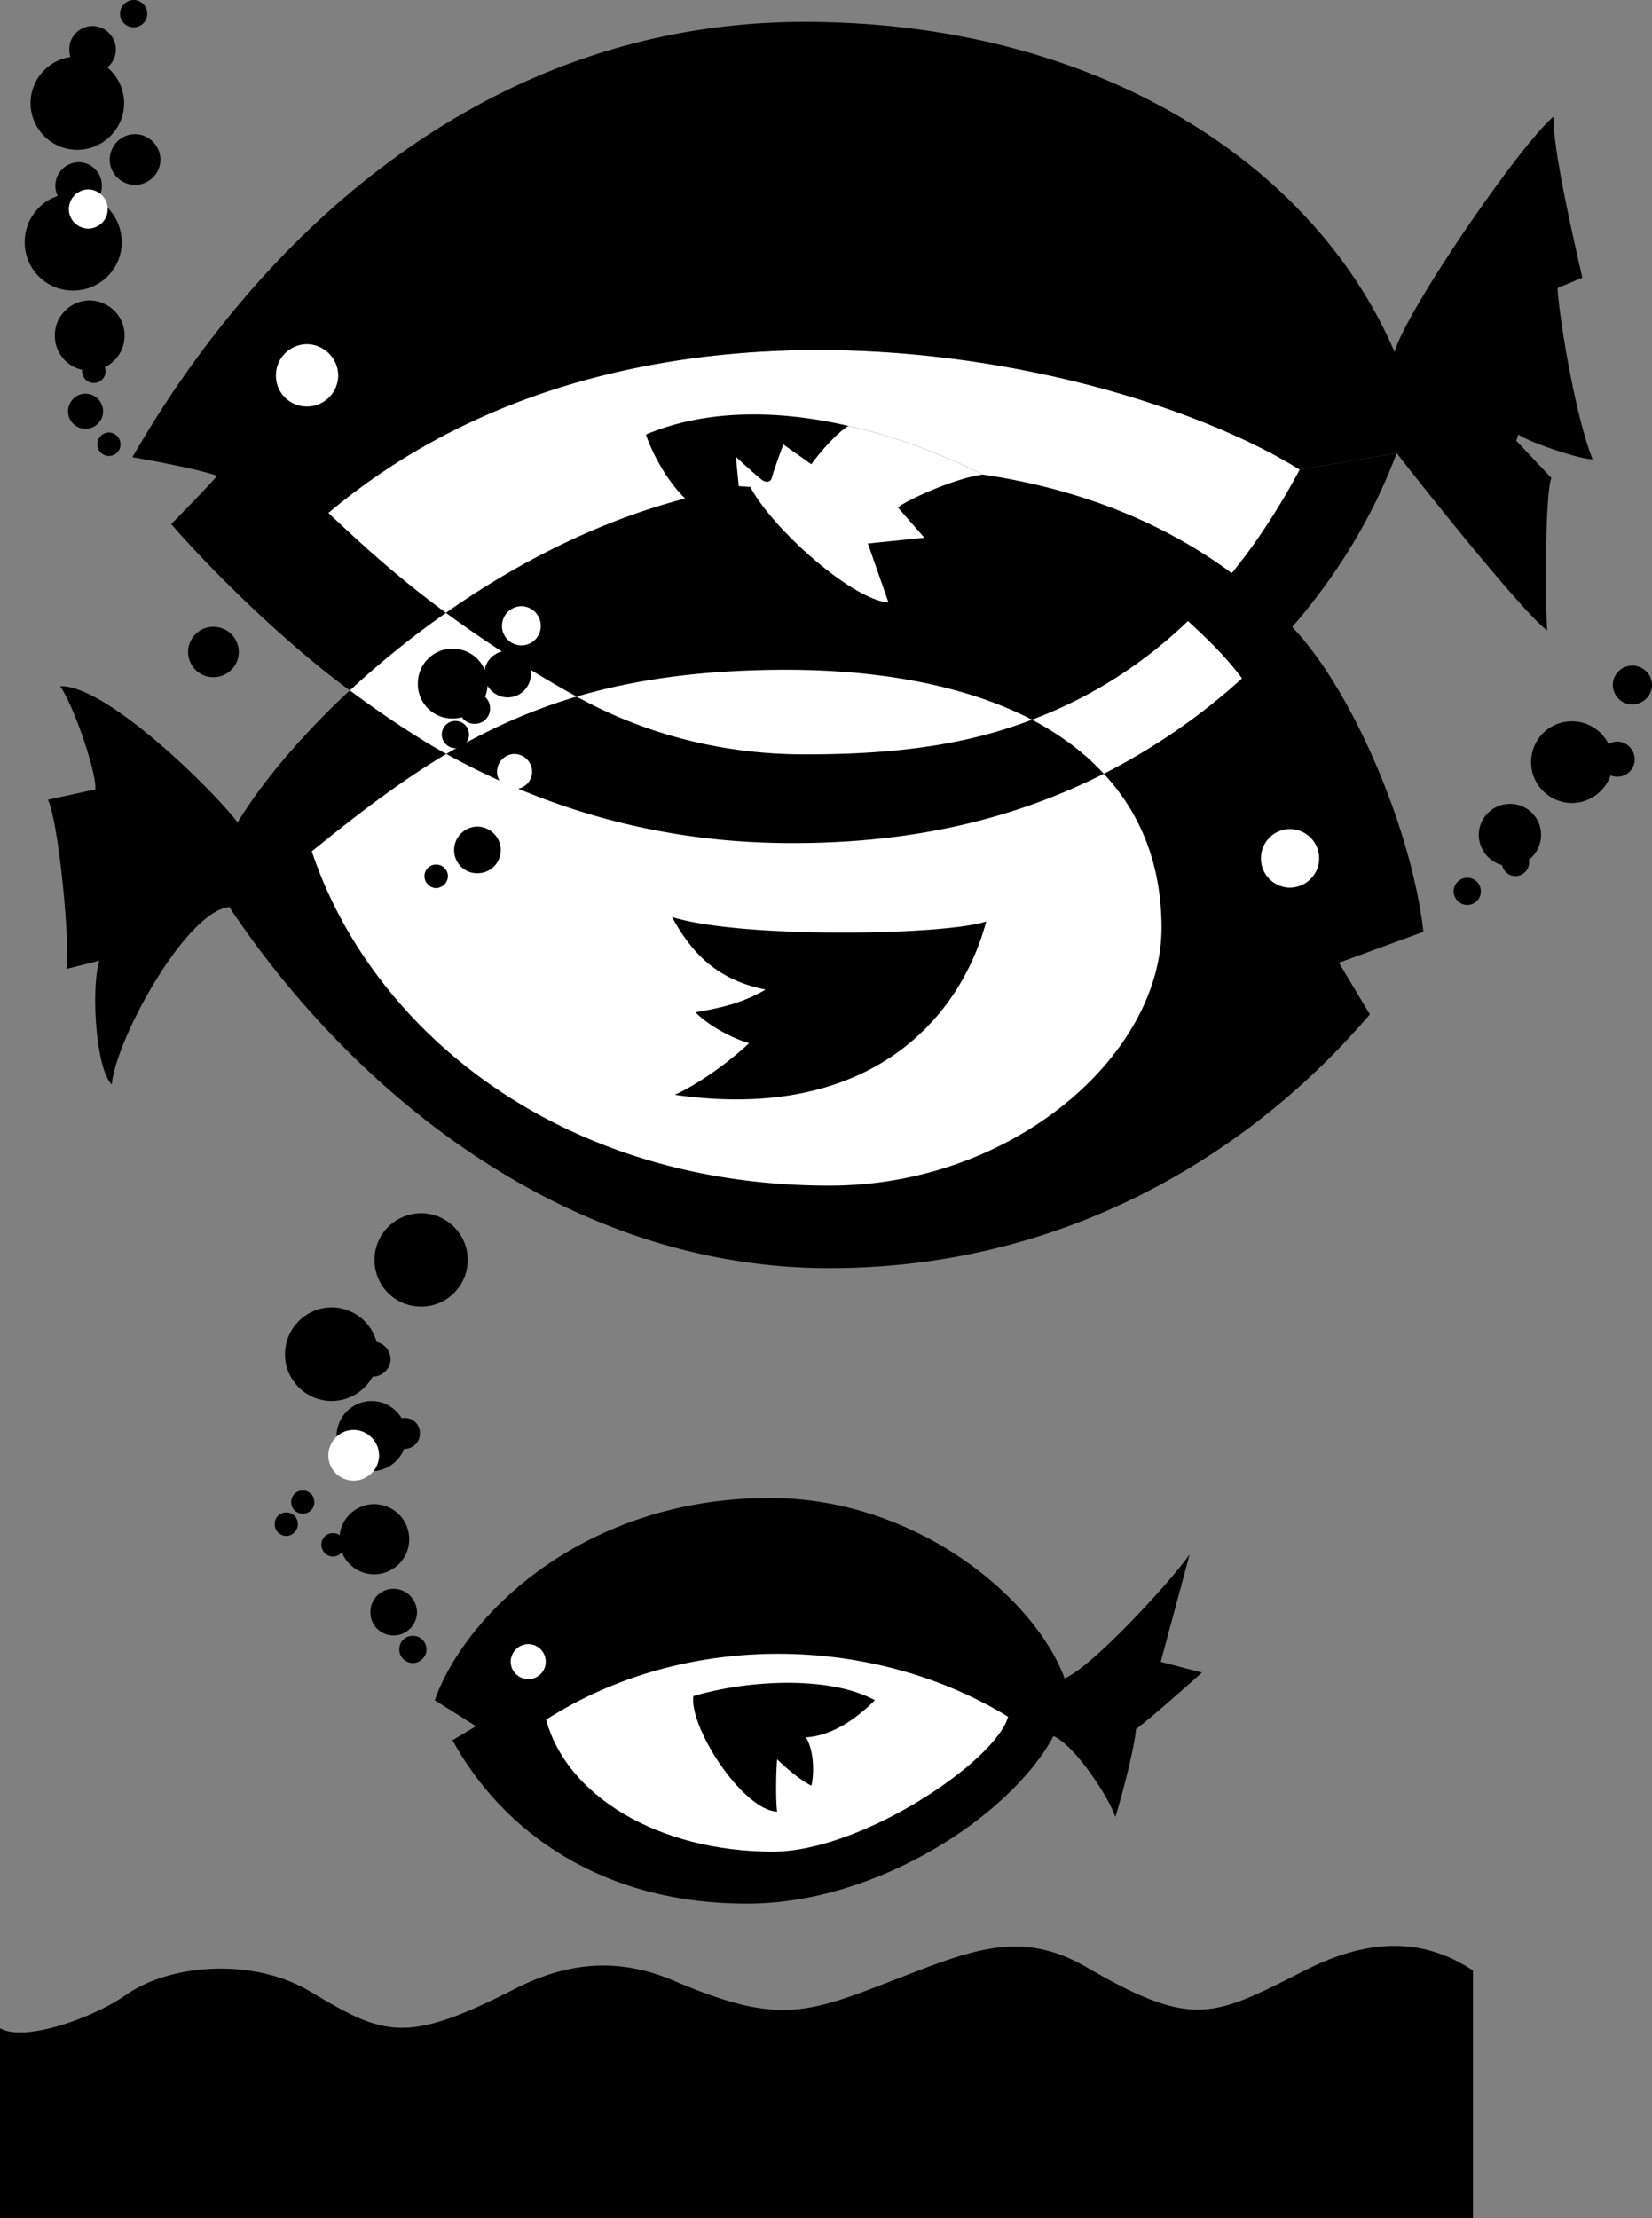 <svg xmlns="http://www.w3.org/2000/svg" width="400.5" height="537.5"><rect width="100%" height="100%" fill="#808080" stroke="none"/><path d="M357.098 477.5v60H0v-46c6.04 3.422 22.676-2.531 30.7-8.2 10.538-7.323 30.655-9.073 44.698-.6 17.57 10.491 22.922 12.823 49.301-.7 13.606-6.957 25.926-7.441 38.7-2 26.835 11.387 32.738 7.707 58-2 15.87-6.105 27.324-9.871 42-1.3 26.101 15.112 30.742 12.01 53.3.6 13.66-6.84 27.14-8.581 40.399.2m-255-160.902c6.222.039 11.289-5.028 11.3-11.297-.011-6.223-5.078-11.29-11.3-11.301-6.27.012-11.336 5.078-11.297 11.3a11.21 11.21 0 0 0 11.297 11.298m-21.7 22.902c6.258-.027 11.325-5.094 11.301-11.3.024-6.29-5.043-11.356-11.3-11.4-6.239.044-11.305 5.11-11.301 11.4-.004 6.206 5.062 11.273 11.3 11.3"/><path d="M90.398 333.598c2.352-.032 4.25-1.93 4.301-4.297-.05-2.32-1.949-4.219-4.3-4.203-2.337-.016-4.235 1.882-4.2 4.203-.035 2.367 1.863 4.265 4.2 4.297m-.301 22.902c4.664-.023 8.46-3.824 8.5-8.5-.04-4.695-3.836-8.496-8.5-8.5-4.711.004-8.508 3.805-8.5 8.5-.008 4.676 3.789 8.477 8.5 8.5"/><path fill="#fff" d="M85.7 358.8c3.425-.015 6.171-2.757 6.198-6.1a6.232 6.232 0 0 0-6.199-6.2c-3.344.027-6.086 2.773-6.101 6.2.015 3.343 2.757 6.085 6.101 6.1"/><path d="M98.098 351.098a3.712 3.712 0 0 0 3.703-3.797 3.633 3.633 0 0 0-3.703-3.703A3.712 3.712 0 0 0 94.3 347.3a3.791 3.791 0 0 0 3.797 3.797M90.7 381.5c4.726-.023 8.527-3.824 8.5-8.5.027-4.695-3.774-8.496-8.5-8.5-4.645.004-8.446 3.805-8.4 8.5-.046 4.676 3.755 8.477 8.4 8.5m-17.302-14.7c1.57.02 2.836-1.245 2.801-2.8a2.729 2.729 0 0 0-2.8-2.8c-1.551-.036-2.82 1.23-2.801 2.8a2.769 2.769 0 0 0 2.8 2.8m-4 5.4c1.57-.048 2.836-1.313 2.801-2.9.035-1.538-1.23-2.804-2.8-2.8-1.551-.004-2.82 1.262-2.801 2.8-.02 1.587 1.25 2.852 2.8 2.9"/><path d="M80.7 377.2c1.605-.048 2.87-1.313 2.898-2.9-.028-1.538-1.293-2.804-2.899-2.8-1.52-.004-2.785 1.262-2.8 2.8.015 1.587 1.28 2.852 2.8 2.9m14.699 19.1c3.133.012 5.665-2.519 5.7-5.6-.036-3.165-2.567-5.7-5.7-5.7a5.593 5.593 0 0 0-5.597 5.7c-.051 3.081 2.484 5.613 5.597 5.6m4.7 6.7c1.797-.043 3.277-1.52 3.3-3.3-.023-1.864-1.503-3.34-3.3-3.302-1.844-.039-3.325 1.438-3.297 3.301-.028 1.781 1.453 3.258 3.297 3.301M51.7 164.098A6.148 6.148 0 0 0 57.897 158c-.03-3.395-2.773-6.137-6.199-6.102-3.344-.035-6.086 2.707-6.101 6.102.015 3.375 2.757 6.121 6.101 6.098m-25.3-53.598c1.57-.016 2.836-1.281 2.801-2.8a2.829 2.829 0 0 0-2.8-2.9 2.85 2.85 0 0 0-2.801 2.9c-.02 1.519 1.25 2.784 2.8 2.8m-5.698-6.602c2.386 0 4.284-1.898 4.3-4.199a4.306 4.306 0 0 0-4.3-4.3c-2.302.015-4.204 1.913-4.2 4.3-.004 2.301 1.898 4.2 4.2 4.2m1-14.099c4.726.009 8.527-3.788 8.5-8.5.027-4.663-3.774-8.46-8.5-8.5-4.645.04-8.446 3.837-8.4 8.5-.046 4.712 3.755 8.509 8.4 8.5"/><path d="M22.7 92.8a2.85 2.85 0 0 0 2.898-2.8 2.83 2.83 0 0 0-2.899-2.8c-1.52-.036-2.785 1.23-2.8 2.8.015 1.555 1.28 2.82 2.8 2.8M17.7 70.398c6.55.043 11.827-5.23 11.8-11.699a11.724 11.724 0 0 0-11.8-11.8c-6.47-.028-11.743 5.25-11.7 11.8-.043 6.469 5.23 11.742 11.7 11.7"/><path d="M19.098 50.598c3.101.05 5.632-2.485 5.601-5.598.031-3.133-2.5-5.664-5.601-5.7-3.149.036-5.68 2.567-5.7 5.7.02 3.113 2.551 5.648 5.7 5.598"/><path fill="#fff" d="M21.398 55.398c2.614-.027 4.723-2.136 4.7-4.699a4.756 4.756 0 0 0-4.7-4.8 4.779 4.779 0 0 0-4.699 4.8c-.008 2.563 2.106 4.672 4.7 4.7"/><path d="M32.7 44.8c3.425-.015 6.167-2.757 6.198-6.1a6.234 6.234 0 0 0-6.199-6.2c-3.344.027-6.086 2.773-6.101 6.2.015 3.343 2.757 6.085 6.101 6.1M18.7 36.3c6.288.005 11.355-5.062 11.398-11.3-.043-6.258-5.11-11.324-11.399-11.3-6.207-.024-11.273 5.042-11.3 11.3.027 6.238 5.093 11.305 11.3 11.3M32.398 6.598c1.832.027 3.309-1.453 3.301-3.297C35.707 1.504 34.23.023 32.4 0c-1.813.023-3.29 1.504-3.301 3.3.011 1.845 1.488 3.325 3.3 3.298"/><path d="M22.398 17.598c3.133.05 5.664-2.485 5.7-5.598a5.764 5.764 0 0 0-5.7-5.7c-3.113.036-5.648 2.567-5.597 5.7a5.507 5.507 0 0 0 5.597 5.598M355.7 219.3c1.863-.01 3.34-1.488 3.3-3.3.04-1.832-1.438-3.309-3.3-3.3-1.782-.009-3.259 1.468-3.302 3.3.043 1.813 1.52 3.29 3.301 3.3m25.399-24.702c5.445-.04 9.875-4.473 9.902-9.899-.027-5.508-4.457-9.941-9.902-9.898-5.493-.043-9.922 4.39-9.899 9.898-.023 5.426 4.406 9.86 9.899 9.899"/><path d="M392.098 188.2c2.32.034 4.218-1.864 4.203-4.2.015-2.352-1.883-4.25-4.203-4.3-2.368.05-4.266 1.948-4.297 4.3.031 2.336 1.93 4.234 4.297 4.2m3.602-17.5a4.779 4.779 0 0 0 4.8-4.7 4.756 4.756 0 0 0-4.8-4.7c-2.563-.023-4.673 2.087-4.7 4.7.027 2.594 2.137 4.707 4.7 4.7m-29.602 39.198a7.563 7.563 0 0 0 7.5-7.597c.02-4.14-3.36-7.52-7.5-7.5a7.563 7.563 0 0 0-7.598 7.5 7.65 7.65 0 0 0 7.598 7.597"/><path d="M367.398 212.3c1.832-.01 3.309-1.488 3.301-3.3a3.28 3.28 0 0 0-3.3-3.3c-1.813-.009-3.29 1.468-3.301 3.3a3.33 3.33 0 0 0 3.3 3.3"/><path fill="#fff" d="M250.2 174.398c14.91-5.617 27.323-13.863 37.8-23.898 11.023-10.566 19.855-23.14 27.098-36.7-43.301-26.89-159.746-53.226-235.5 10.5 9.898 9.352 18.043 16.548 28.5 24.2 9.55 7.035 21.359 14.648 31.703 20.3 17.273 9.524 36.289 14.024 55.297 14 22.859.024 39.617-2.48 55.101-8.402"/><path d="M314.098 152.8c-16.649-18.116-41.57-32.722-75.797-37.8-10.516-5.23-21.59-9.34-32.602-11.8-17.52-4.04-34.836-3.938-49.101 2.1.476 1.524 3.476 9.524 9.5 15.5-21.184 5.52-41.004 15.75-58 27.7A216.615 216.615 0 0 0 84.8 167.3c-12.035 11.2-21.418 22.512-27.203 32-6.024-7.976-32.024-33.476-43-33 3.476 5.024 8.976 21.524 8.5 25l-11.5 2.5c2.476 4.524 5.476 34.524 4.5 41l8-2c-2.024 6.024-1.024 26.024 3 30 .976-10.976 17.976-41.976 28.5-43 28.976 43.524 80.644 87.524 145.5 87.5 56.808.024 101.976-27.476 131-61.5l-7.5-12.5 20.5-7.5c-2.961-25.183-17.086-57.769-31-73"/><path fill="#fff" d="M201.098 287.3c44.308.024 80.476-31.476 80.5-62.5-.024-15.218-5.02-27.671-14-37.3-4.73-5.156-10.59-9.496-17.399-13.102-15.523-8.035-35.988-12.074-59.601-12.097-20.18.023-36.563 2.328-50.797 6.5-11.656 3.46-21.871 8.16-31.602 13.898-11.094 6.613-21.527 14.598-32.601 23.602 14.086 42.355 59.03 81.023 125.5 81M312.7 215.098c3.945-.036 7.113-3.203 7.1-7.098.012-3.914-3.155-7.078-7.1-7.102a7.056 7.056 0 0 0-7 7.102c-.028 3.895 3.136 7.063 7 7.098M238.3 115c-10.515-5.23-21.59-9.34-32.6-11.8-2.473 1.46-6.626 5.956-9 9.3l-6.802-4.8s-2.492 6.792-2.8 8.1c-.356 1.356-1.692 1.024-2.5.4-2.235-1.81-6.2-5.5-6.2-5.5l.7 7.1 2.8.2c5.38 10.176 24.696 27.36 33.5 28l-5-14.3 13.7-1.4-6.399-7.3c1.707-1.676 14.235-7.309 20.602-8"/><path d="M239.098 223.3c-10.106 3.384-59.61 4.165-76.2-1.1 4.61 8.35 10.524 15.175 22.7 17.6-6.024 3.524-11.524 4.524-17 5.5 3.144 3.192 8.644 6.192 13 7.5-5.192 4.856-12.524 10.024-18 12.5 46.355 6.65 68.93-17.6 75.5-42m62-58.902a152.947 152.947 0 0 1-33.5 23.102c-21.653 10.945-46.207 16.824-75.5 16.8-31.516.024-59.227-8.015-83.899-21.6-7.484-4.141-16.32-10.15-23.398-15.4a216.615 216.615 0 0 1 23.297-18.8c9.55 7.035 21.359 14.648 31.703 20.3 17.273 9.524 36.289 14.024 55.297 14 22.859.024 39.617-2.48 55.101-8.402 14.91-5.617 27.324-13.863 37.801-23.898 11.023-10.566 19.855-23.14 27.098-36.7l23.5-4c-7.453 19.973-20.328 38.95-37.5 54.598"/><path fill="#fff" d="M288 150.5c-10.477 10.035-22.89 18.281-37.8 23.898 6.808 3.606 12.667 7.946 17.398 13.102a152.947 152.947 0 0 0 33.5-23.102c-3.555-4.902-8.649-9.855-13.098-13.898m-179.8 32.2c9.73-5.74 19.945-10.438 31.6-13.9-10.343-5.652-22.152-13.265-31.702-20.3A216.615 216.615 0 0 0 84.8 167.3c7.078 5.25 15.914 11.259 23.398 15.4"/><path d="M84.8 167.3a216.615 216.615 0 0 1 23.298-18.8c-10.457-7.652-18.602-14.848-28.5-24.2 75.754-63.726 192.199-37.39 235.5-10.5l23.5-4c5.476 7.024 29.976 38.024 36.5 43-.524-6.976-.524-32.976 1-37l-8.5-9 .5-1.5c2.976 2.024 14.976 6.024 18 6-4.024-9.976-8.024-33.476-8.5-41.5l6-2.5c-1.524-6.976-7.024-29.976-7-39-8.2 6.837-35.848 47.212-38.5 57-19.953-46.476-73.262-79.976-143-80-80.078.024-134.137 55.192-163 105.5 5.976 1.024 16.476 3.024 20.5 4.5C51.074 117.325 41.5 127 41.5 127c10.79 12.402 28.363 29.379 43.3 40.3"/><path fill="#fff" d="M74.398 98.5c4.176.035 7.551-3.344 7.602-7.5a7.697 7.697 0 0 0-7.602-7.602c-4.156.051-7.535 3.426-7.5 7.602a7.438 7.438 0 0 0 7.5 7.5"/><path d="m105.398 412 10 6.3-5.699 3.4c12.223 22.288 36.305 39.624 71.399 39.6 31.562.024 64.058-21.421 74.3-40.6 5.344 2.292 13.676 15.292 15 19.6 1.676-5.308 4.676-16.976 5-21.3 3.676-2.676 16-13.7 16-13.7l-10-2.6 7-26c-4.656 6.624-23.656 27.292-30.3 30-7.27-19.708-36.223-43.708-71.399-43.7-45.035-.008-73.879 28.102-81.3 49"/><path fill="#fff" d="M128.098 406.898c2.32 0 4.218-1.898 4.203-4.199.015-2.387-1.883-4.285-4.203-4.3-2.368.015-4.266 1.913-4.297 4.3.031 2.301 1.93 4.2 4.297 4.2m116.3 9.101c-32.636-19.957-78.125-20.95-112 .7 4.907 18.288 26.891 31.956 55 32 21.536-.044 54.04-21.93 57-32.7"/><path d="M168.098 411c13.632-4.027 33.21-4.883 44 1-5.356 5.324-11.024 8.656-16.7 9 2.008 3.324 2.008 8.992 1.301 11.7-2.293-1.044-6.293-4.376-8.3-6.4-.325 4.024-.325 10.356 0 12.7-8.325-.344-21.325-20.344-20.301-28M115.7 211.598a5.593 5.593 0 0 0 5.698-5.598c0-3.133-2.535-5.664-5.699-5.7a5.684 5.684 0 0 0-5.601 5.7c-.012 3.113 2.52 5.648 5.601 5.598M105.7 215.2c1.605-.048 2.87-1.313 2.898-2.9-.028-1.538-1.293-2.804-2.899-2.8-1.52-.004-2.785 1.262-2.8 2.8.015 1.587 1.28 2.852 2.8 2.9"/><path fill="#fff" d="M124.7 191.2a4.22 4.22 0 0 0 4.3-4.2c-.016-2.352-1.914-4.25-4.3-4.3a4.31 4.31 0 0 0-4.2 4.3c0 2.336 1.898 4.234 4.2 4.2m1.698-34.802c2.614-.027 4.723-2.136 4.7-4.699a4.756 4.756 0 0 0-4.7-4.8 4.779 4.779 0 0 0-4.699 4.8c-.008 2.563 2.106 4.672 4.7 4.7"/><path d="M109.7 174.098c4.726.047 8.527-3.754 8.5-8.399a8.425 8.425 0 0 0-8.5-8.5c-4.645-.027-8.446 3.774-8.4 8.5-.046 4.645 3.755 8.446 8.4 8.399"/><path d="M123.098 169a5.638 5.638 0 0 0 5.601-5.7 5.552 5.552 0 0 0-5.601-5.6 5.638 5.638 0 0 0-5.7 5.6 5.723 5.723 0 0 0 5.7 5.7m-8 6.398c2.058.032 3.746-1.66 3.703-3.699.043-2.125-1.645-3.812-3.703-3.8-2.106-.012-3.793 1.675-3.797 3.8.004 2.04 1.691 3.73 3.797 3.7m-4.7 5.901c1.832-.01 3.309-1.488 3.301-3.3a3.28 3.28 0 0 0-3.3-3.3c-1.813-.009-3.29 1.468-3.301 3.3a3.33 3.33 0 0 0 3.3 3.3"/></svg>
